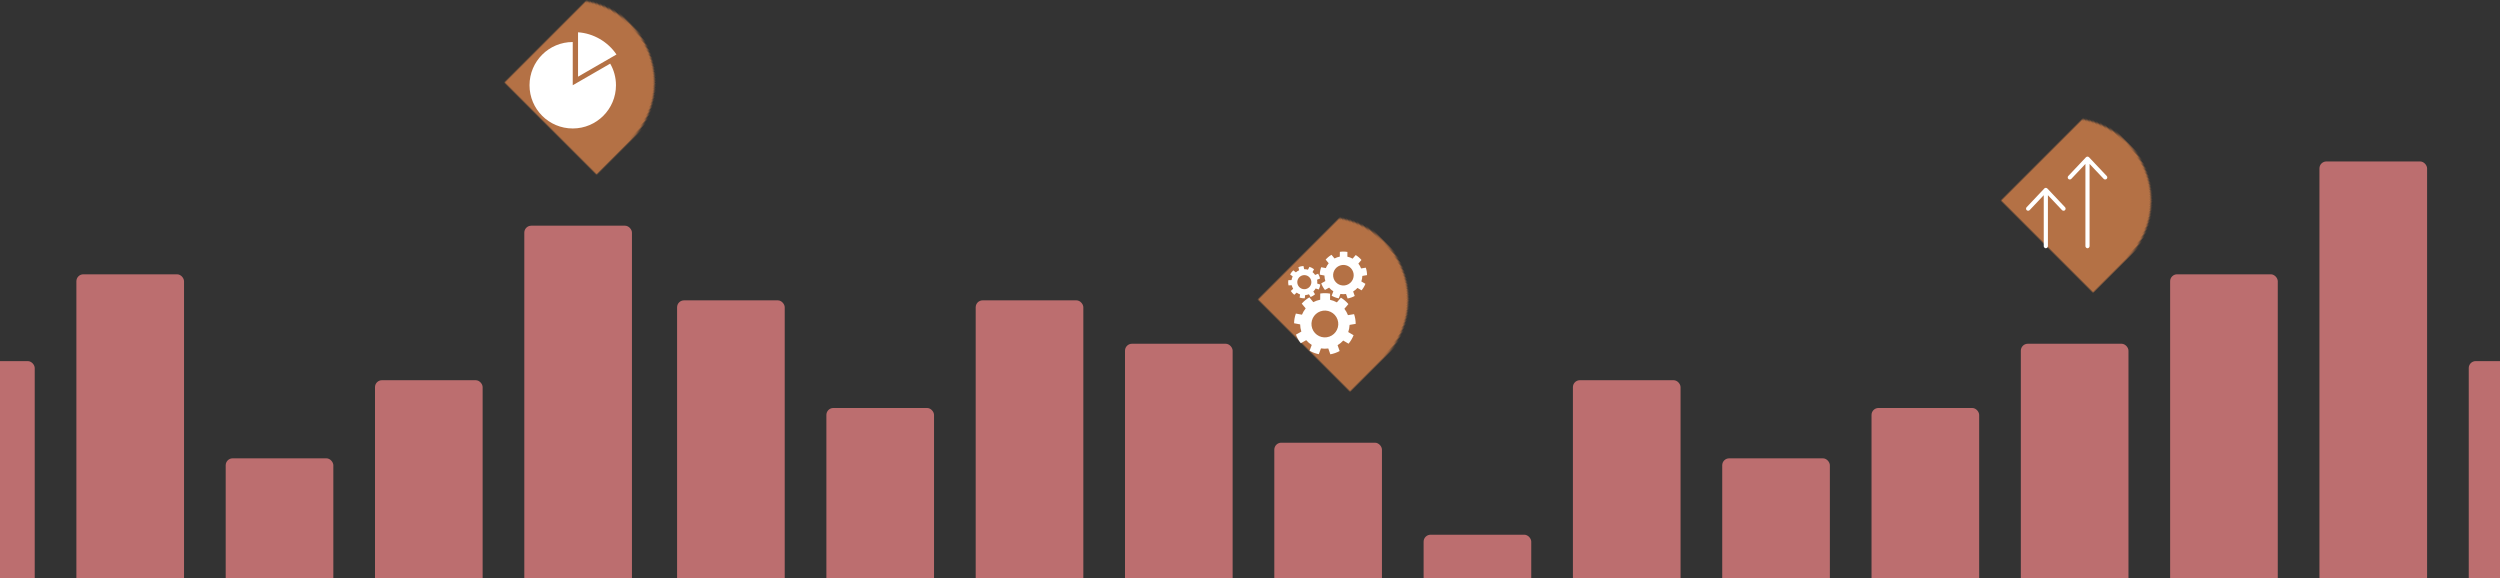 <svg xmlns="http://www.w3.org/2000/svg" width="1440" height="333" viewBox="0 0 1440 333" xmlns:xlink="http://www.w3.org/1999/xlink">
  <rect x="0" y="0" width="1440" height="333" fill="#333333" stroke="none"/>
  <defs>
    <path id="a" d="M114.998,67.952 C114.755,93.978 93.583,115 67.5,115 C41.266,115 20,93.734 20,67.5 C20,41.266 41.266,20 67.5,20 C67.651,20 67.802,20.001 67.952,20.002 L115,20 L115,67.952 Z"/>
    <mask id="d" width="95" height="95" x="0" y="0" fill="white">
      <use xlink:href="#a"/>
    </mask>
    <path id="b" d="M114.998,67.952 C114.755,93.978 93.583,115 67.5,115 C41.266,115 20,93.734 20,67.5 C20,41.266 41.266,20 67.5,20 C67.651,20 67.802,20.001 67.952,20.002 L115,20 L115,67.952 Z"/>
    <mask id="e" width="95" height="95" x="0" y="0" fill="white">
      <use xlink:href="#b"/>
    </mask>
    <path id="c" d="M114.998,67.952 C114.755,93.978 93.583,115 67.5,115 C41.266,115 20,93.734 20,67.5 C20,41.266 41.266,20 67.5,20 C67.651,20 67.802,20.001 67.952,20.002 L115,20 L115,67.952 Z"/>
    <mask id="f" width="95" height="95" x="0" y="0" fill="white">
      <use xlink:href="#c"/>
    </mask>
  </defs>
  <g fill="none" fill-rule="evenodd" transform="translate(-90 -20)">
    <g fill="#BC6E6F" transform="translate(0 25)">
      <rect width="62" height="194" x="134" y="153" rx="4"/>
      <rect width="62" height="144" x="48" y="203" rx="4"/>
      <rect width="62" height="133" x="306" y="214" rx="4"/>
      <rect width="62" height="179" x="480" y="168" rx="4"/>
      <rect width="62" height="88" x="220" y="259" rx="4"/>
      <rect width="62" height="222" x="392" y="125" rx="4"/>
      <rect width="62" height="117" x="566" y="230" rx="4"/>
      <rect width="62" height="179" x="652" y="168" rx="4"/>
      <rect width="62" height="154" x="738" y="193" rx="4"/>
      <rect width="62" height="97" x="824" y="250" rx="4"/>
      <rect width="62" height="44" x="910" y="303" rx="4"/>
      <rect width="62" height="133" x="996" y="214" rx="4"/>
      <rect width="62" height="88" x="1082" y="259" rx="4"/>
      <rect width="62" height="117" x="1168" y="230" rx="4"/>
      <rect width="62" height="154" x="1254" y="193" rx="4"/>
      <rect width="62" height="194" x="1340" y="153" rx="4"/>
      <rect width="62" height="259" x="1426" y="88" rx="4"/>
      <rect width="62" height="144" x="1512" y="203" rx="4"/>
    </g>
    <g transform="translate(352)">
      <use fill="#EB8C4D" stroke="#EB8C4D" stroke-width="6" mask="url(#d)" opacity=".7" transform="rotate(135 67.5 67.5)" xlink:href="#a"/>
      <path fill="#FFFFFF" d="M70.953,38.6 L70.95,41.578 L70.95,64.172 C78.325,59.913 85.707,55.65 93.081,51.387 C88.181,44.053 79.776,39.172 70.953,38.6 L70.953,38.6 Z M67.9,44.2 C54.15,44.2 43,55.347 43,69.1 C43,82.85 54.147,94 67.9,94 C81.65,94 92.8,82.853 92.8,69.1 C92.8,64.566 91.587,60.313 89.469,56.65 L67.9,69.1 L67.9,44.2 Z"/>
    </g>
    <use fill="#EB8C4D" stroke="#EB8C4D" stroke-width="6" mask="url(#e)" transform="rotate(135 660.417 352.928)" xlink:href="#b" opacity=".7"/>
    <g transform="translate(786 125)">
      <use fill="#EB8C4D" stroke="#EB8C4D" stroke-width="6" mask="url(#f)" opacity=".7" transform="rotate(135 67.5 67.5)" xlink:href="#c"/>
      <g fill="#FFFFFF" transform="translate(45 39)">
        <path d="M30.633,58.199 C28.961,59.109 27.152,59.746 25.281,60.086 L24.094,56.719 C22.695,56.918 21.273,56.902 19.883,56.68 L18.629,60.02 C16.762,59.645 14.965,58.969 13.312,58.023 L14.566,54.684 C13.371,53.934 12.293,53.012 11.367,51.945 L8.262,53.699 C7.07,52.211 6.129,50.543 5.469,48.754 L8.578,47 C8.145,45.656 7.91,44.258 7.887,42.848 L4.383,42.191 C4.426,40.289 4.777,38.402 5.422,36.609 L8.93,37.266 C9.461,35.957 10.184,34.734 11.07,33.641 L8.805,30.883 C10.066,29.453 11.547,28.238 13.191,27.277 L15.457,30.035 C16.703,29.371 18.043,28.902 19.43,28.633 L19.465,25.066 C21.348,24.781 23.266,24.797 25.141,25.121 L25.105,28.691 C26.484,28.984 27.816,29.484 29.047,30.168 L31.367,27.457 C32.996,28.449 34.453,29.699 35.684,31.152 L33.359,33.863 C34.227,34.977 34.926,36.211 35.43,37.531 L38.949,36.945 C39.559,38.75 39.871,40.641 39.879,42.547 L36.359,43.133 C36.309,44.543 36.047,45.938 35.586,47.27 L38.66,49.086 C37.965,50.859 36.992,52.508 35.77,53.973 L32.699,52.16 C31.754,53.207 30.656,54.105 29.445,54.832 L30.633,58.199 Z M24.699,49.902 C28.723,48.484 30.836,44.066 29.414,40.047 C27.996,36.023 23.578,33.91 19.559,35.328 C15.535,36.746 13.422,41.164 14.84,45.188 C16.258,49.211 20.676,51.324 24.699,49.902 Z"/>
        <path d="M39.324 26.477C38.043 27.176 36.656 27.668 35.219 27.926L34.309 25.344C33.238 25.496 32.148 25.484 31.078 25.312L30.117 27.875C28.688 27.586 27.309 27.07 26.043 26.344L27.004 23.781C26.086 23.207 25.258 22.5 24.551 21.684L22.168 23.027C21.254 21.887 20.531 20.605 20.027 19.234L22.41 17.891C22.078 16.859 21.898 15.789 21.883 14.703L19.191 14.203C19.227 12.742 19.496 11.297 19.992 9.922L22.68 10.426C23.086 9.422 23.641 8.484 24.324 7.645L22.586 5.531C23.551 4.434 24.688 3.5 25.949 2.766L27.688 4.879C28.645 4.371 29.668 4.008 30.73 3.805L30.758 1.066C32.203.848 33.672.863 35.113 1.113L35.086 3.848C36.145 4.074 37.164 4.457 38.109 4.984L39.891 2.902C41.137 3.664 42.254 4.621 43.195 5.738L41.418 7.816C42.082 8.668 42.617 9.617 43.004 10.629L45.703 10.18C46.172 11.562 46.41 13.016 46.414 14.473L43.715 14.922C43.676 16.004 43.477 17.074 43.125 18.098L45.48 19.488C44.949 20.848 44.199 22.113 43.266 23.238L40.91 21.848C40.184 22.648 39.344 23.34 38.414 23.898L39.324 26.477zM34.773 20.117C37.859 19.031 39.48 15.641 38.391 12.559 37.305 9.473 33.914 7.852 30.832 8.938 27.746 10.027 26.125 13.414 27.211 16.5 28.301 19.586 31.688 21.207 34.773 20.117zM16.465 25.5C15.719 26.16 14.867 26.699 13.945 27.09L12.945 25.508C12.254 25.77 11.527 25.93 10.789 25.977L10.535 27.832C9.539 27.859 8.539 27.723 7.582 27.434L7.836 25.578C7.137 25.336 6.477 24.988 5.879 24.551L4.492 25.809C3.711 25.188 3.035 24.445 2.488 23.605L3.875 22.348C3.496 21.711 3.211 21.02 3.035 20.301L1.164 20.375C.965 19.395.926 18.391 1.047 17.398L2.918 17.324C3.035 16.594 3.262 15.883 3.59 15.219L2.109 14.074C2.586 13.195 3.203 12.398 3.93 11.715L5.414 12.863C5.973 12.379 6.602 11.98 7.281 11.684L6.883 9.852C7.812 9.484 8.797 9.273 9.793 9.219L10.191 11.047C10.934 11.039 11.672 11.137 12.383 11.344L13.254 9.688C14.199 10.004 15.09 10.473 15.891 11.074L15.02 12.73C15.594 13.199 16.094 13.75 16.504 14.363L18.238 13.656C18.762 14.508 19.141 15.438 19.367 16.41L17.637 17.121C17.773 17.848 17.805 18.594 17.723 19.328L19.508 19.898C19.359 20.887 19.055 21.848 18.602 22.738L16.816 22.168C16.457 22.816 16 23.402 15.465 23.914L16.465 25.5zM12.461 21.949C14.352 20.754 14.918 18.246 13.723 16.355 12.527 14.461 10.02 13.895 8.129 15.094 6.234 16.289 5.672 18.793 6.867 20.688 8.062 22.578 10.57 23.145 12.461 21.949z"/>
      </g>
    </g>
    <path fill="#FFFFFF" d="M1292.4,110.2 C1292.082,110.2 1291.718,110.362 1291.518,110.575 L1281.318,121.375 C1280.887,121.838 1280.913,122.65 1281.375,123.082 C1281.838,123.513 1282.65,123.487 1283.082,123.025 L1291.2,114.438 L1291.2,161.8 C1291.2,162.434 1291.834,163 1292.4,163 C1292.966,163 1293.6,162.434 1293.6,161.8 L1293.6,114.438 L1301.718,123.025 C1302.15,123.487 1302.962,123.513 1303.425,123.082 C1303.672,122.85 1303.8,122.541 1303.8,122.2 C1303.8,121.91 1303.682,121.587 1303.482,121.375 L1293.282,110.575 C1293.028,110.31 1292.718,110.2 1292.4,110.2 L1292.4,110.2 Z M1268.287,128.2 C1267.997,128.225 1267.718,128.362 1267.518,128.575 L1257.318,139.375 C1257.113,139.597 1257,139.897 1257,140.2 C1257,140.528 1257.134,140.856 1257.375,141.082 C1257.838,141.513 1258.65,141.487 1259.082,141.025 L1267.2,132.438 L1267.2,161.8 C1267.2,162.434 1267.834,163 1268.4,163 C1268.966,163 1269.6,162.434 1269.6,161.8 L1269.6,132.438 L1277.718,141.025 C1278.15,141.487 1278.962,141.513 1279.425,141.082 C1279.887,140.65 1279.913,139.838 1279.482,139.375 L1269.282,128.575 C1269.031,128.306 1268.653,128.166 1268.287,128.2 L1268.287,128.2 Z"/>
  </g>
</svg>
